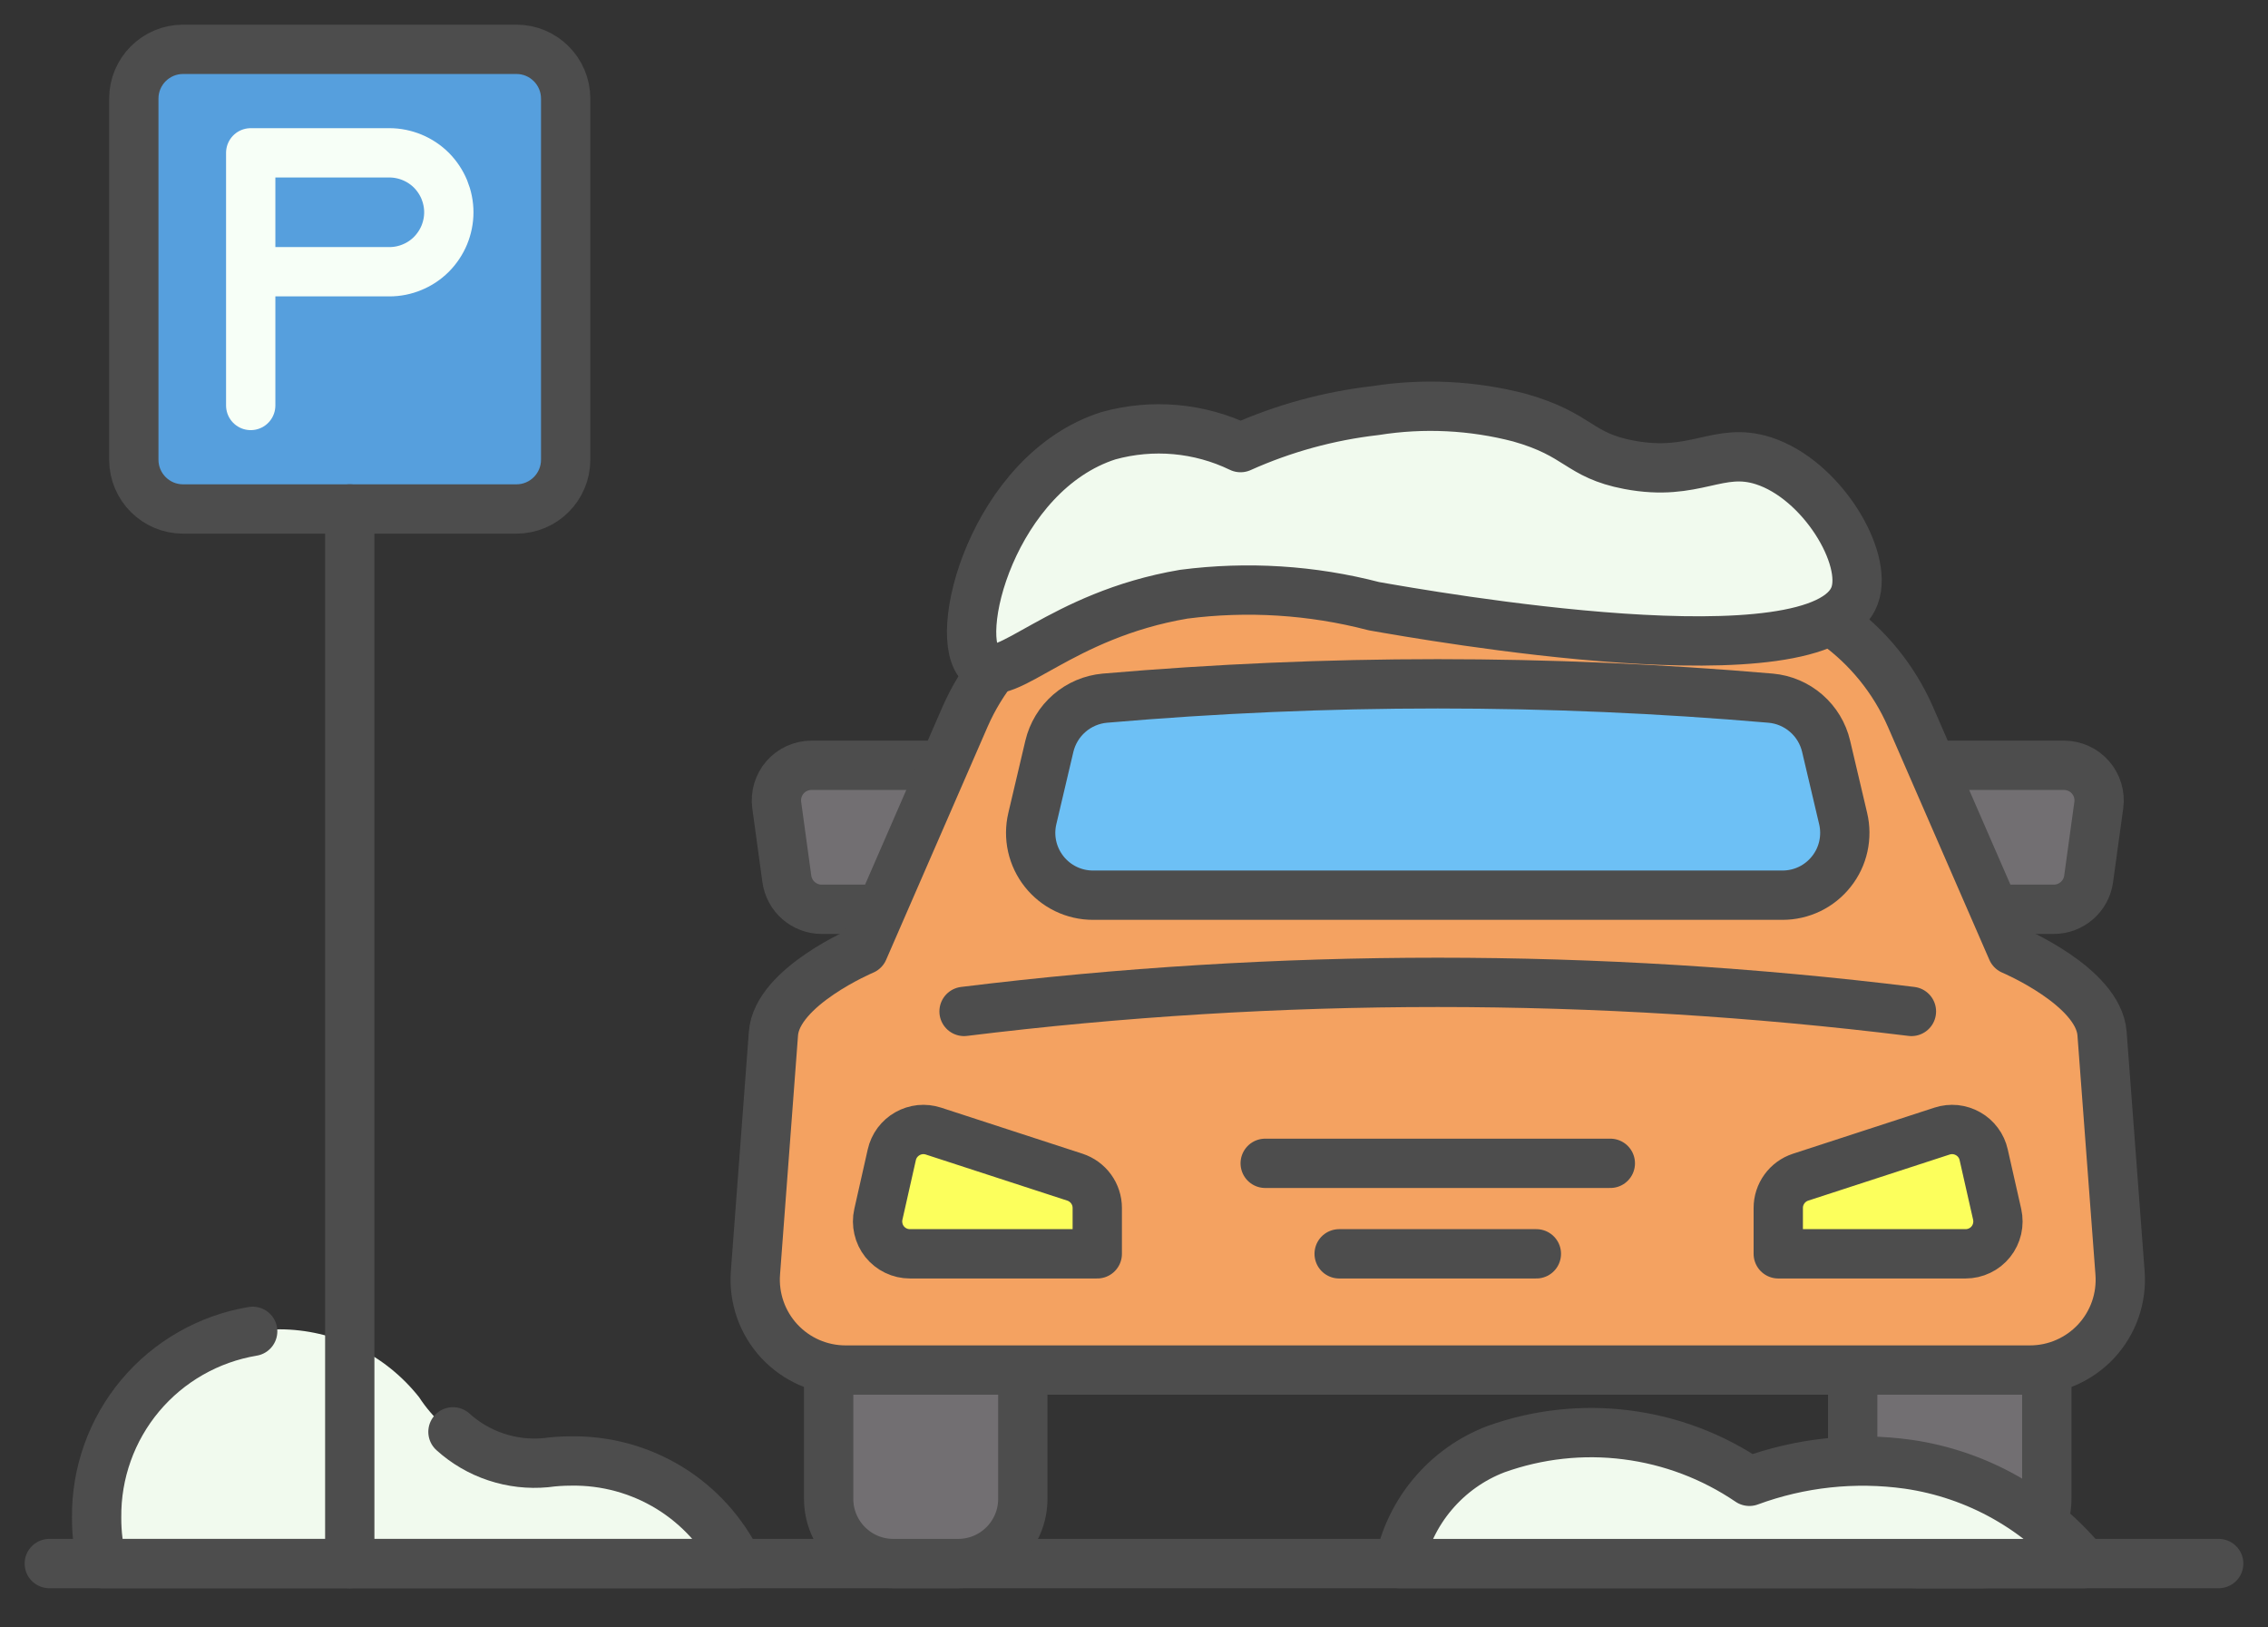 <svg width="46" height="33" viewBox="0 0 46 33" fill="none" xmlns="http://www.w3.org/2000/svg">
<rect x="0" y="0" width="46" height="33" fill="#333333" stroke="none"/>
<path d="M14.969 31.705H2.075C1.997 31.401 1.959 31.088 1.96 30.774C1.946 29.776 2.329 28.813 3.024 28.097C3.72 27.381 4.671 26.97 5.67 26.955C6.215 26.956 6.753 27.081 7.243 27.32C7.733 27.558 8.163 27.905 8.501 28.333C8.778 28.757 9.16 29.102 9.611 29.334C10.061 29.567 10.564 29.678 11.07 29.659C11.239 29.636 11.409 29.625 11.579 29.625C12.284 29.613 12.977 29.802 13.578 30.17C14.178 30.539 14.661 31.072 14.969 31.705Z" fill="#F1FAEE"/>
<path d="M9.187 29.034C9.44 29.263 9.738 29.437 10.062 29.544C10.387 29.652 10.73 29.691 11.07 29.659C11.239 29.636 11.409 29.625 11.579 29.625C12.284 29.613 12.977 29.802 13.578 30.17C14.178 30.539 14.661 31.072 14.969 31.705H2.075C1.997 31.401 1.958 31.088 1.96 30.774C1.95 29.87 2.263 28.993 2.843 28.3C3.424 27.607 4.233 27.145 5.125 26.996" stroke="#4D4D4D" stroke-linecap="round" stroke-linejoin="round"/>
<path d="M10.473 1H3.714C3.162 1 2.714 1.448 2.714 2V9.321C2.714 9.874 3.162 10.321 3.714 10.321H10.473C11.026 10.321 11.473 9.874 11.473 9.321V2C11.473 1.448 11.026 1 10.473 1Z" fill="#569FDD" stroke="#4D4D4D" stroke-linecap="round" stroke-linejoin="round"/>
<path d="M5.085 8.222V3.099H7.897C8.056 3.099 8.212 3.131 8.358 3.191C8.505 3.252 8.638 3.34 8.75 3.452C8.861 3.564 8.95 3.697 9.011 3.843C9.071 3.99 9.103 4.146 9.103 4.305C9.103 4.463 9.071 4.62 9.011 4.766C8.95 4.912 8.861 5.045 8.75 5.157C8.638 5.269 8.505 5.358 8.358 5.418C8.212 5.479 8.056 5.51 7.897 5.51H5.085" stroke="#F7FFF7" stroke-linecap="round" stroke-linejoin="round"/>
<path d="M7.094 10.321V31.705" stroke="#4D4D4D" stroke-linecap="round" stroke-linejoin="round"/>
<path d="M1 31.705H25.68H45" stroke="#4D4D4D" stroke-linecap="round" stroke-linejoin="round"/>
<path d="M19.432 25.107H18.12C17.395 25.107 16.807 25.695 16.807 26.42V30.393C16.807 31.118 17.395 31.705 18.12 31.705H19.432C20.157 31.705 20.745 31.118 20.745 30.393V26.42C20.745 25.695 20.157 25.107 19.432 25.107Z" fill="#726F72" stroke="#4D4D4D" stroke-linecap="round" stroke-linejoin="round"/>
<path d="M38.889 31.705H40.202C40.926 31.705 41.514 31.118 41.514 30.393V26.42C41.514 25.695 40.926 25.107 40.202 25.107H38.889C38.164 25.107 37.577 25.695 37.577 26.42V30.393C37.577 31.118 38.164 31.705 38.889 31.705Z" fill="#726F72" stroke="#4D4D4D" stroke-linecap="round" stroke-linejoin="round"/>
<path d="M19.135 18.438H16.665C16.493 18.438 16.327 18.375 16.197 18.262C16.067 18.149 15.983 17.993 15.959 17.822L15.754 16.327C15.74 16.227 15.748 16.124 15.777 16.026C15.806 15.929 15.855 15.839 15.922 15.762C15.989 15.685 16.072 15.624 16.164 15.582C16.257 15.54 16.358 15.518 16.459 15.518H19.135C19.229 15.518 19.321 15.536 19.408 15.572C19.494 15.608 19.573 15.66 19.639 15.726C19.705 15.793 19.757 15.871 19.793 15.958C19.829 16.044 19.847 16.137 19.847 16.23V17.725C19.847 17.819 19.829 17.911 19.793 17.998C19.757 18.084 19.705 18.163 19.639 18.229C19.573 18.295 19.494 18.348 19.408 18.383C19.321 18.419 19.229 18.438 19.135 18.438Z" fill="#726F72" stroke="#4D4D4D" stroke-linecap="round" stroke-linejoin="round"/>
<path d="M39.186 18.438H41.656C41.828 18.438 41.995 18.375 42.124 18.262C42.254 18.149 42.339 17.993 42.362 17.822L42.568 16.327C42.582 16.227 42.574 16.124 42.545 16.026C42.516 15.929 42.466 15.839 42.399 15.762C42.332 15.685 42.25 15.624 42.157 15.582C42.064 15.54 41.964 15.518 41.862 15.518H39.186C38.997 15.518 38.816 15.593 38.682 15.726C38.549 15.86 38.474 16.041 38.474 16.23V17.725C38.474 17.914 38.549 18.095 38.682 18.229C38.816 18.362 38.997 18.438 39.186 18.438Z" fill="#726F72" stroke="#4D4D4D" stroke-linecap="round" stroke-linejoin="round"/>
<path d="M42.634 20.958C42.562 20.002 40.807 19.263 40.807 19.263L38.748 14.535C38.414 13.772 37.88 13.114 37.201 12.631C36.523 12.148 35.726 11.859 34.895 11.793C31.078 11.486 27.243 11.486 23.426 11.793C22.596 11.859 21.799 12.148 21.12 12.631C20.442 13.114 19.907 13.772 19.573 14.535L17.514 19.263C17.514 19.263 15.759 20.002 15.687 20.958L15.322 25.812C15.303 26.063 15.337 26.316 15.42 26.554C15.503 26.792 15.635 27.01 15.806 27.195C15.978 27.38 16.185 27.527 16.416 27.628C16.648 27.729 16.897 27.781 17.149 27.781H41.172C41.425 27.781 41.674 27.729 41.905 27.628C42.136 27.527 42.344 27.38 42.516 27.195C42.687 27.01 42.819 26.792 42.902 26.554C42.985 26.316 43.018 26.063 42.999 25.812L42.634 20.958Z" fill="#F4A261" stroke="#4D4D4D" stroke-linecap="round" stroke-linejoin="round"/>
<path d="M18.088 23.414L17.815 24.624C17.793 24.72 17.794 24.819 17.816 24.915C17.837 25.011 17.881 25.101 17.942 25.178C18.004 25.255 18.082 25.317 18.17 25.359C18.259 25.402 18.356 25.424 18.455 25.424H22.255V24.494C22.255 24.355 22.211 24.221 22.13 24.109C22.048 23.997 21.933 23.913 21.802 23.87L18.931 22.935C18.844 22.907 18.753 22.897 18.662 22.906C18.571 22.916 18.483 22.944 18.404 22.989C18.325 23.034 18.256 23.095 18.201 23.168C18.147 23.241 18.108 23.325 18.088 23.414Z" fill="#FCFF5C" stroke="#4D4D4D" stroke-linecap="round" stroke-linejoin="round"/>
<path d="M40.233 23.414L40.507 24.624C40.528 24.72 40.528 24.819 40.506 24.915C40.484 25.011 40.441 25.101 40.379 25.178C40.318 25.255 40.24 25.317 40.151 25.359C40.062 25.402 39.965 25.424 39.867 25.424H36.067V24.494C36.067 24.355 36.111 24.221 36.192 24.109C36.273 23.997 36.388 23.913 36.52 23.87L39.39 22.935C39.477 22.907 39.569 22.897 39.66 22.906C39.75 22.916 39.838 22.944 39.917 22.989C39.997 23.034 40.066 23.095 40.12 23.168C40.175 23.241 40.213 23.325 40.233 23.414Z" fill="#FCFF5C" stroke="#4D4D4D" stroke-linecap="round" stroke-linejoin="round"/>
<path d="M36.153 18.152H22.168C21.978 18.152 21.789 18.109 21.618 18.026C21.446 17.943 21.296 17.822 21.177 17.672C21.059 17.523 20.976 17.349 20.934 17.162C20.893 16.976 20.894 16.783 20.938 16.598L21.283 15.134C21.345 14.873 21.486 14.639 21.688 14.464C21.89 14.288 22.142 14.181 22.408 14.157C26.901 13.769 31.42 13.769 35.913 14.157C36.18 14.181 36.432 14.288 36.634 14.464C36.836 14.639 36.977 14.873 37.038 15.134L37.383 16.598C37.427 16.783 37.428 16.976 37.387 17.162C37.346 17.349 37.263 17.523 37.144 17.672C37.026 17.822 36.875 17.943 36.704 18.026C36.532 18.109 36.344 18.152 36.153 18.152Z" fill="#6DC0F5" stroke="#4D4D4D" stroke-linecap="round" stroke-linejoin="round"/>
<path d="M19.553 20.509C25.934 19.723 32.387 19.723 38.768 20.509" stroke="#4D4D4D" stroke-linecap="round" stroke-linejoin="round"/>
<path d="M25.661 23.589H32.661" stroke="#4D4D4D" stroke-linecap="round" stroke-linejoin="round"/>
<path d="M27.161 25.424H31.161" stroke="#4D4D4D" stroke-linecap="round" stroke-linejoin="round"/>
<path d="M19.911 13.495C19.267 12.954 20.145 9.582 22.482 8.835C23.375 8.588 24.327 8.673 25.161 9.076C26.028 8.687 26.949 8.434 27.893 8.326C28.869 8.171 29.866 8.22 30.822 8.469C32.043 8.816 32.006 9.228 33.036 9.424C34.387 9.681 34.848 9.047 35.768 9.344C36.945 9.723 37.898 11.311 37.616 12.076C36.943 13.903 28.943 12.48 27.867 12.292C26.609 11.964 25.299 11.882 24.009 12.049C21.49 12.476 20.397 13.904 19.911 13.495Z" fill="#F1FAEE" stroke="#4D4D4D" stroke-linecap="round" stroke-linejoin="round"/>
<path d="M42.271 31.705H28.381C28.485 31.184 28.719 30.698 29.062 30.293C29.405 29.887 29.845 29.574 30.341 29.385C31.189 29.081 32.096 28.981 32.989 29.095C33.883 29.208 34.736 29.531 35.481 30.037C36.509 29.658 37.616 29.539 38.701 29.691C40.101 29.893 41.374 30.612 42.271 31.705Z" fill="#F1FAEE" stroke="#4D4D4D" stroke-linecap="round" stroke-linejoin="round"/>
</svg>
